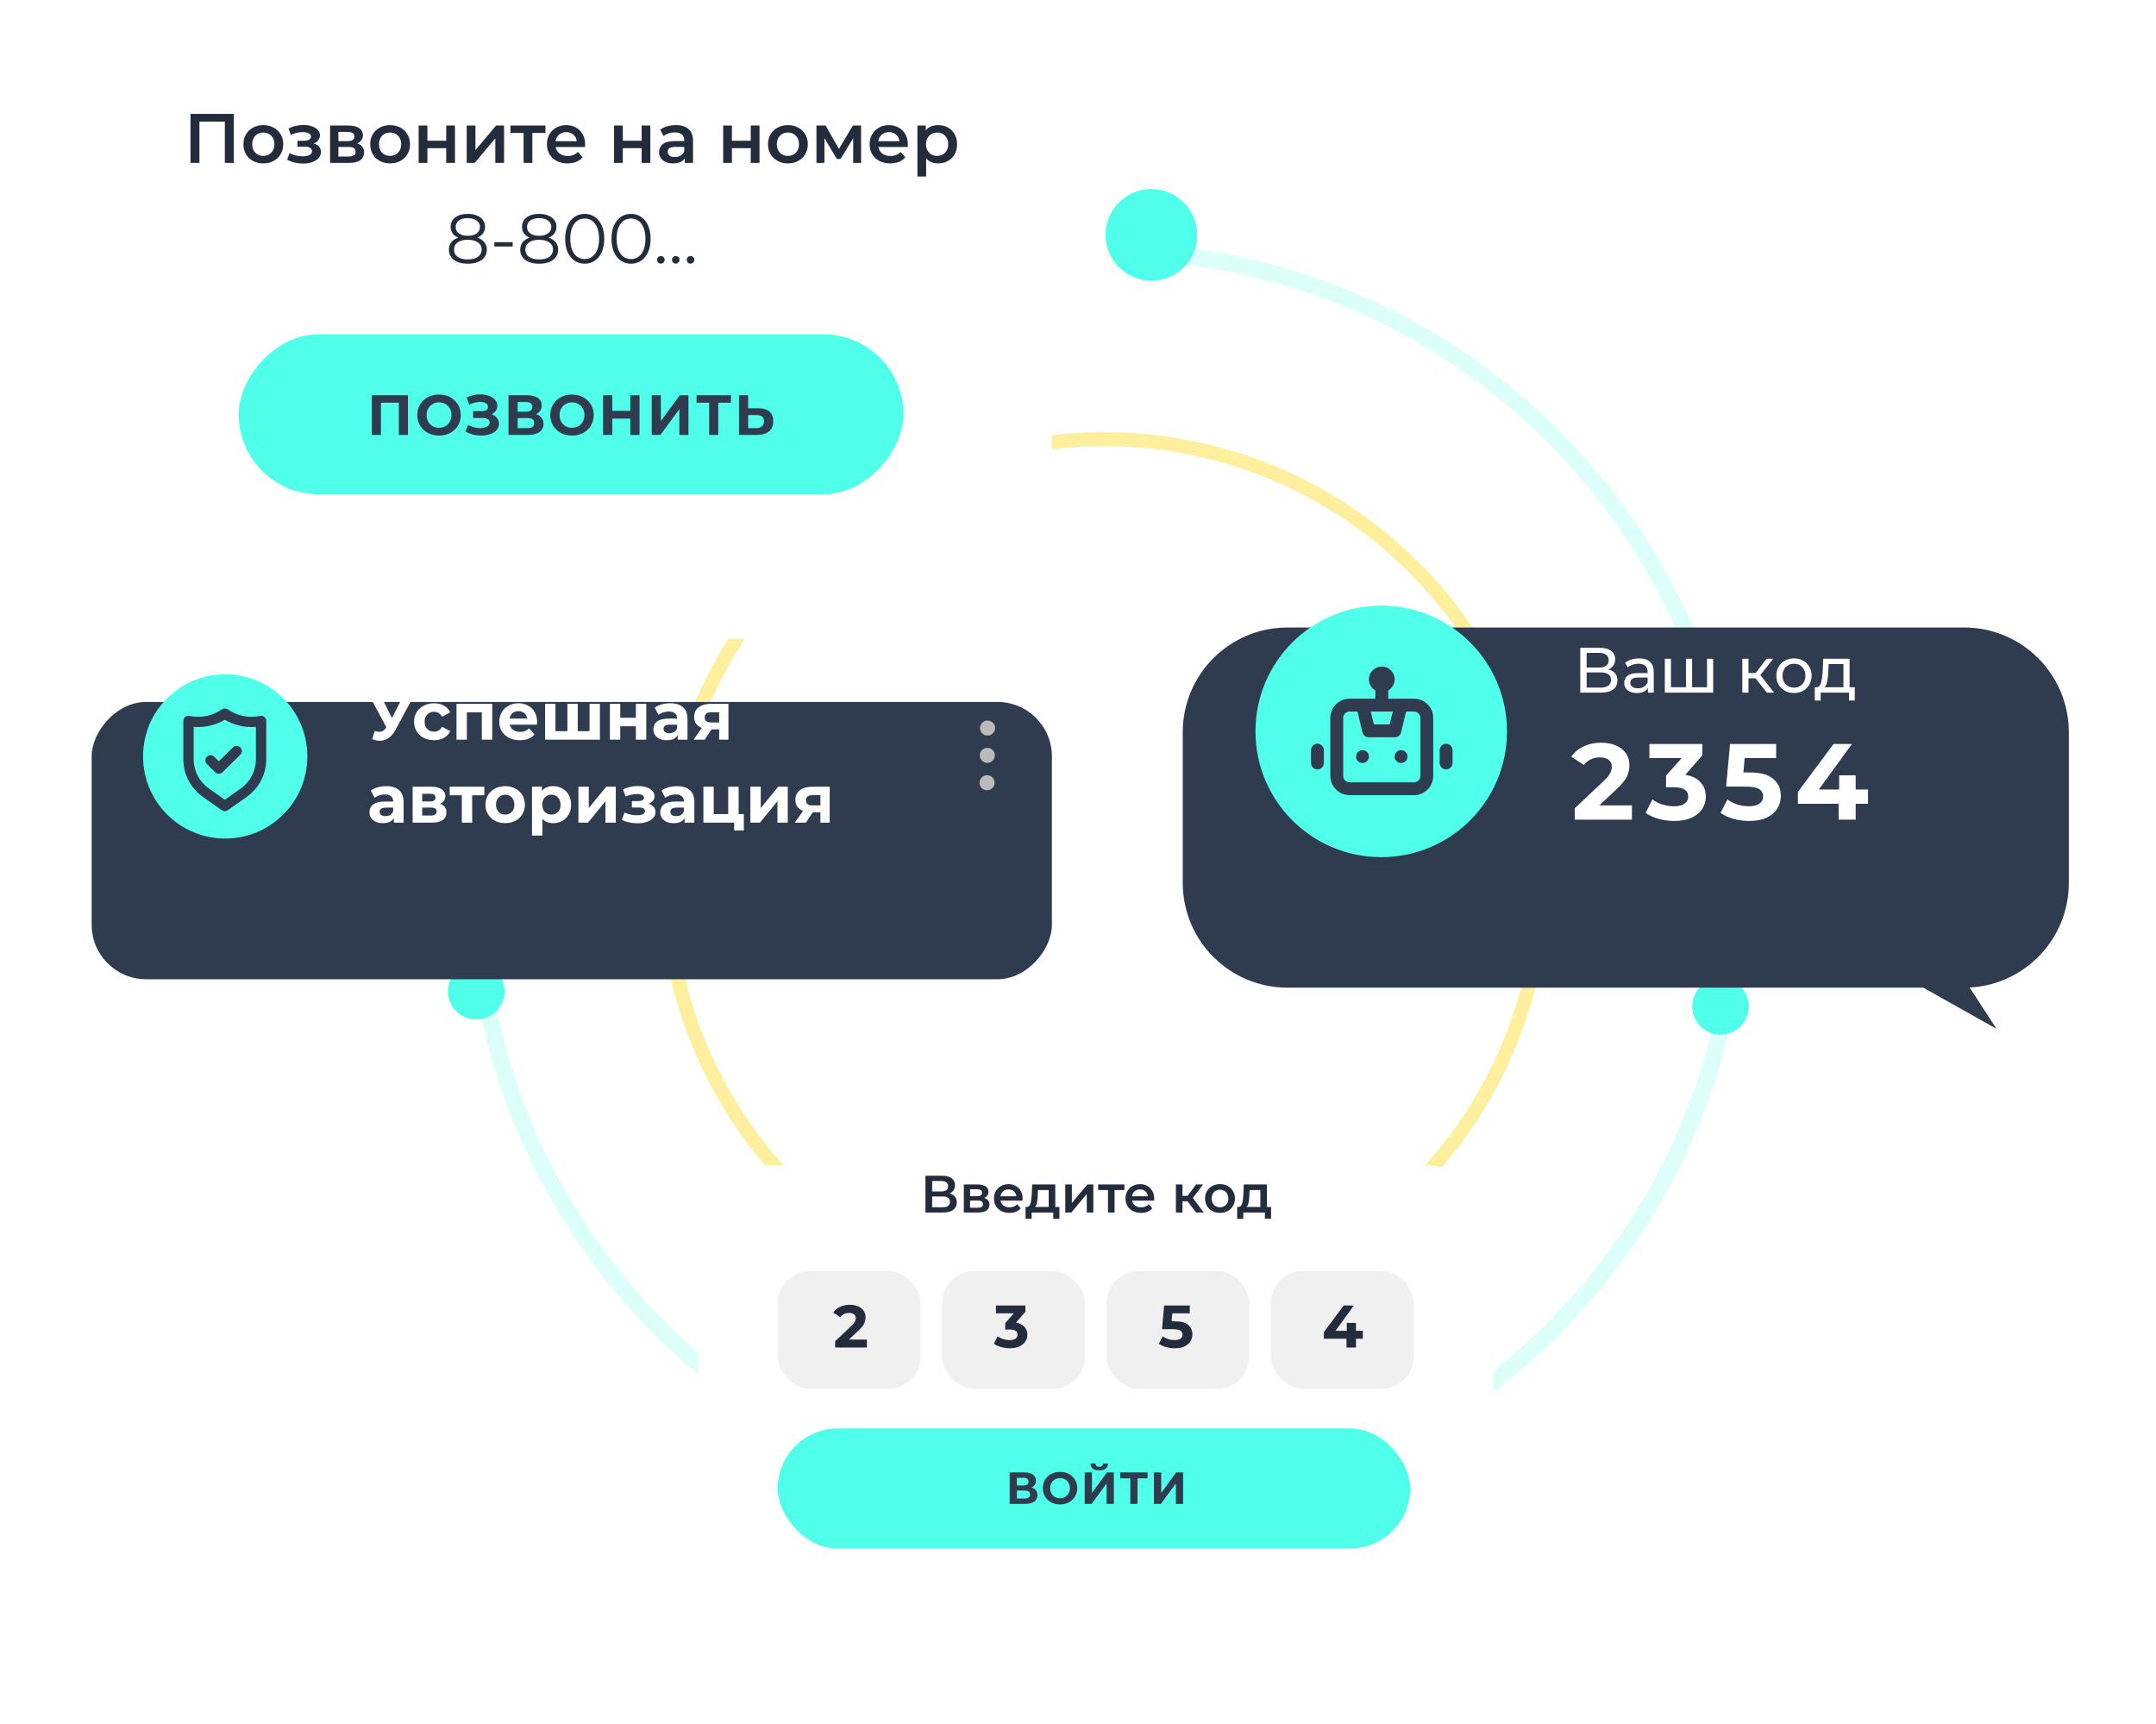 <svg width="494" height="395" viewBox="0 0 494 395" fill="none" xmlns="http://www.w3.org/2000/svg">
<circle opacity="0.7" cx="102" cy="102" r="100.392" transform="matrix(-1 0 0 1 355.004 99)" stroke="#FEE875" stroke-width="3.217"/>
<ellipse cx="6.443" cy="6.443" rx="6.443" ry="6.443" transform="matrix(-1 -8.74228e-08 -8.74228e-08 1 400.66 224.14)" fill="#50FFEA"/>
<ellipse cx="6.443" cy="6.443" rx="6.443" ry="6.443" transform="matrix(-1 -8.74228e-08 -8.74228e-08 1 400.66 224.14)" fill="#50FFEA"/>
<ellipse cx="10.47" cy="10.47" rx="10.47" ry="10.47" transform="matrix(-0.707 0.707 0.707 0.707 263.812 39)" fill="#50FFEA"/>
<ellipse cx="10.47" cy="10.47" rx="10.47" ry="10.47" transform="matrix(-0.707 0.707 0.707 0.707 263.812 39)" fill="#50FFEA"/>
<ellipse cx="6.443" cy="6.443" rx="6.443" ry="6.443" transform="matrix(-0.707 0.707 0.707 0.707 109.117 218)" fill="#50FFEA"/>
<ellipse cx="6.443" cy="6.443" rx="6.443" ry="6.443" transform="matrix(-0.707 0.707 0.707 0.707 109.117 218)" fill="#50FFEA"/>
<path opacity="0.2" fill-rule="evenodd" clip-rule="evenodd" d="M112.253 222.163L108.477 222.905C118.539 294.034 179.669 348.743 253.576 348.743C334.514 348.743 400.127 283.13 400.127 202.192C400.127 124.204 339.21 60.444 262.363 55.899L260.954 59.67C336.341 63.51 396.285 125.85 396.285 202.192C396.285 281.008 332.392 344.901 253.576 344.901C181.537 344.901 121.966 291.525 112.253 222.163Z" fill="#50FFEA"/>
<g filter="url(#filter0_d_4647_6752)">
<rect width="220.02" height="63.535" rx="12.483" transform="matrix(-1 0 0 1 241.02 141.535)" fill="#2F3B4E"/>
</g>
<circle cx="1.726" cy="1.726" r="1.726" transform="matrix(-0.009 1 1 0.009 224.566 165.067)" fill="#BABABA"/>
<circle cx="1.726" cy="1.726" r="1.726" transform="matrix(-0.009 1 1 0.009 224.512 171.332)" fill="#BABABA"/>
<circle cx="1.726" cy="1.726" r="1.726" transform="matrix(-0.009 1 1 0.009 224.449 177.601)" fill="#BABABA"/>
<path d="M95.165 158.771L90.607 167.245C90.169 168.061 89.639 168.678 89.017 169.096C88.405 169.514 87.737 169.723 87.013 169.723C86.452 169.723 85.871 169.6 85.269 169.356L85.866 167.474C86.294 167.607 86.651 167.673 86.936 167.673C87.242 167.673 87.518 167.602 87.762 167.459C88.007 167.306 88.231 167.072 88.435 166.755L88.527 166.633L84.306 158.771H86.952L89.797 164.522L92.734 158.771H95.165ZM99.463 169.6C98.586 169.6 97.795 169.422 97.092 169.065C96.398 168.698 95.853 168.193 95.455 167.551C95.068 166.908 94.874 166.179 94.874 165.364C94.874 164.548 95.068 163.819 95.455 163.176C95.853 162.534 96.398 162.034 97.092 161.677C97.795 161.31 98.586 161.127 99.463 161.127C100.329 161.127 101.084 161.31 101.726 161.677C102.379 162.034 102.853 162.549 103.149 163.222L101.298 164.216C100.87 163.462 100.253 163.084 99.447 163.084C98.825 163.084 98.31 163.288 97.903 163.696C97.495 164.104 97.291 164.66 97.291 165.364C97.291 166.067 97.495 166.623 97.903 167.031C98.31 167.439 98.825 167.643 99.447 167.643C100.263 167.643 100.88 167.265 101.298 166.511L103.149 167.52C102.853 168.173 102.379 168.683 101.726 169.05C101.084 169.417 100.329 169.6 99.463 169.6ZM112.782 161.249V169.478H110.396V163.207H106.97V169.478H104.599V161.249H112.782ZM123.069 165.394C123.069 165.425 123.054 165.639 123.023 166.037H116.798C116.91 166.546 117.175 166.949 117.593 167.245C118.012 167.541 118.532 167.688 119.154 167.688C119.582 167.688 119.959 167.627 120.285 167.505C120.622 167.372 120.933 167.168 121.219 166.893L122.488 168.27C121.713 169.157 120.581 169.6 119.092 169.6C118.165 169.6 117.344 169.422 116.63 169.065C115.916 168.698 115.365 168.193 114.978 167.551C114.59 166.908 114.397 166.179 114.397 165.364C114.397 164.558 114.585 163.834 114.963 163.192C115.35 162.539 115.875 162.034 116.538 161.677C117.211 161.31 117.961 161.127 118.787 161.127C119.592 161.127 120.321 161.3 120.974 161.647C121.626 161.993 122.136 162.493 122.503 163.146C122.881 163.788 123.069 164.538 123.069 165.394ZM118.802 162.932C118.261 162.932 117.808 163.084 117.441 163.39C117.073 163.696 116.849 164.114 116.768 164.645H120.821C120.739 164.125 120.515 163.712 120.148 163.406C119.781 163.09 119.332 162.932 118.802 162.932ZM137.456 161.249V169.478H124.898V161.249H127.269V167.52H130.007V161.249H132.378V167.52H135.085V161.249H137.456ZM139.746 161.249H142.116V164.461H145.696V161.249H148.082V169.478H145.696V166.404H142.116V169.478H139.746V161.249ZM153.563 161.127C154.837 161.127 155.816 161.433 156.499 162.044C157.183 162.646 157.524 163.559 157.524 164.782V169.478H155.291V168.453C154.842 169.218 154.006 169.6 152.783 169.6C152.15 169.6 151.6 169.493 151.131 169.279C150.672 169.065 150.32 168.769 150.075 168.392C149.831 168.015 149.708 167.586 149.708 167.107C149.708 166.342 149.994 165.741 150.565 165.302C151.146 164.864 152.038 164.645 153.241 164.645H155.138C155.138 164.125 154.98 163.727 154.664 163.452C154.348 163.166 153.874 163.023 153.241 163.023C152.803 163.023 152.37 163.095 151.941 163.237C151.523 163.37 151.166 163.554 150.871 163.788L150.014 162.121C150.463 161.805 150.998 161.56 151.62 161.387C152.252 161.213 152.9 161.127 153.563 161.127ZM153.379 167.994C153.787 167.994 154.149 167.903 154.465 167.719C154.781 167.525 155.006 167.245 155.138 166.878V166.037H153.502C152.523 166.037 152.033 166.358 152.033 167C152.033 167.306 152.15 167.551 152.385 167.734C152.63 167.908 152.961 167.994 153.379 167.994ZM166.908 161.249V169.478H164.782V167.123H163.023L161.463 169.478H158.924L160.805 166.786C160.234 166.562 159.796 166.24 159.49 165.822C159.194 165.394 159.046 164.879 159.046 164.278C159.046 163.309 159.393 162.564 160.086 162.044C160.79 161.514 161.754 161.249 162.977 161.249H166.908ZM163.023 163.192C162.513 163.192 162.126 163.283 161.861 163.467C161.606 163.65 161.478 163.946 161.478 164.354C161.478 164.762 161.601 165.063 161.845 165.256C162.1 165.44 162.483 165.532 162.993 165.532H164.782V163.192H163.023ZM88.512 180.127C89.787 180.127 90.765 180.433 91.449 181.044C92.132 181.646 92.473 182.559 92.473 183.782V188.478H90.24V187.453C89.792 188.218 88.956 188.6 87.732 188.6C87.1 188.6 86.549 188.493 86.08 188.279C85.621 188.065 85.269 187.769 85.025 187.392C84.78 187.015 84.657 186.586 84.657 186.107C84.657 185.342 84.943 184.741 85.514 184.302C86.095 183.864 86.987 183.645 88.191 183.645H90.087C90.087 183.125 89.929 182.727 89.613 182.452C89.297 182.166 88.823 182.023 88.191 182.023C87.752 182.023 87.319 182.095 86.891 182.237C86.472 182.37 86.116 182.554 85.82 182.788L84.963 181.121C85.412 180.805 85.947 180.56 86.569 180.387C87.202 180.213 87.849 180.127 88.512 180.127ZM88.328 186.994C88.736 186.994 89.098 186.903 89.414 186.719C89.73 186.525 89.955 186.245 90.087 185.878V185.037H88.451C87.472 185.037 86.982 185.358 86.982 186C86.982 186.306 87.1 186.551 87.334 186.734C87.579 186.908 87.91 186.994 88.328 186.994ZM100.833 184.18C101.801 184.506 102.286 185.159 102.286 186.138C102.286 186.882 102.005 187.458 101.445 187.866C100.884 188.274 100.048 188.478 98.936 188.478H94.546V180.249H98.752C99.782 180.249 100.588 180.438 101.169 180.815C101.75 181.182 102.041 181.702 102.041 182.375C102.041 182.783 101.934 183.145 101.72 183.461C101.516 183.767 101.22 184.007 100.833 184.18ZM96.734 183.629H98.538C99.374 183.629 99.793 183.334 99.793 182.742C99.793 182.161 99.374 181.87 98.538 181.87H96.734V183.629ZM98.737 186.857C99.614 186.857 100.053 186.556 100.053 185.954C100.053 185.638 99.951 185.409 99.747 185.266C99.543 185.113 99.222 185.037 98.783 185.037H96.734V186.857H98.737ZM110.975 182.207H108.191V188.478H105.82V182.207H103.036V180.249H110.975V182.207ZM115.758 188.6C114.891 188.6 114.111 188.422 113.417 188.065C112.734 187.698 112.199 187.193 111.811 186.551C111.424 185.908 111.23 185.179 111.23 184.364C111.23 183.548 111.424 182.819 111.811 182.176C112.199 181.534 112.734 181.034 113.417 180.677C114.111 180.31 114.891 180.127 115.758 180.127C116.624 180.127 117.399 180.31 118.082 180.677C118.766 181.034 119.301 181.534 119.688 182.176C120.076 182.819 120.27 183.548 120.27 184.364C120.27 185.179 120.076 185.908 119.688 186.551C119.301 187.193 118.766 187.698 118.082 188.065C117.399 188.422 116.624 188.6 115.758 188.6ZM115.758 186.643C116.369 186.643 116.869 186.439 117.256 186.031C117.654 185.613 117.853 185.057 117.853 184.364C117.853 183.67 117.654 183.119 117.256 182.712C116.869 182.294 116.369 182.084 115.758 182.084C115.146 182.084 114.641 182.294 114.243 182.712C113.846 183.119 113.647 183.67 113.647 184.364C113.647 185.057 113.846 185.613 114.243 186.031C114.641 186.439 115.146 186.643 115.758 186.643ZM126.76 180.127C127.524 180.127 128.218 180.305 128.84 180.662C129.472 181.009 129.967 181.503 130.323 182.146C130.68 182.778 130.859 183.517 130.859 184.364C130.859 185.21 130.68 185.954 130.323 186.597C129.967 187.229 129.472 187.723 128.84 188.08C128.218 188.427 127.524 188.6 126.76 188.6C125.709 188.6 124.883 188.269 124.282 187.606V191.445H121.896V180.249H124.175V181.197C124.766 180.484 125.628 180.127 126.76 180.127ZM126.347 186.643C126.958 186.643 127.458 186.439 127.846 186.031C128.243 185.613 128.442 185.057 128.442 184.364C128.442 183.67 128.243 183.119 127.846 182.712C127.458 182.294 126.958 182.084 126.347 182.084C125.735 182.084 125.23 182.294 124.832 182.712C124.445 183.119 124.251 183.67 124.251 184.364C124.251 185.057 124.445 185.613 124.832 186.031C125.23 186.439 125.735 186.643 126.347 186.643ZM132.531 180.249H134.902V185.144L138.909 180.249H141.097V188.478H138.726V183.583L134.734 188.478H132.531V180.249ZM148.654 184.195C149.143 184.348 149.521 184.583 149.786 184.899C150.061 185.215 150.199 185.592 150.199 186.031C150.199 186.551 150.02 187.01 149.663 187.407C149.306 187.795 148.817 188.096 148.195 188.31C147.573 188.524 146.869 188.631 146.084 188.631C145.442 188.631 144.81 188.565 144.187 188.432C143.565 188.3 142.989 188.101 142.459 187.836L143.102 186.168C143.968 186.586 144.927 186.796 145.977 186.796C146.538 186.796 146.976 186.714 147.292 186.551C147.619 186.377 147.782 186.138 147.782 185.832C147.782 185.567 147.67 185.368 147.445 185.235C147.221 185.093 146.895 185.021 146.467 185.021H144.784V183.538H146.252C146.67 183.538 146.992 183.471 147.216 183.339C147.44 183.206 147.553 183.012 147.553 182.758C147.553 182.492 147.41 182.288 147.124 182.146C146.849 182.003 146.451 181.932 145.931 181.932C145.136 181.932 144.269 182.12 143.331 182.497L142.75 180.846C143.892 180.346 145.003 180.096 146.084 180.096C146.829 180.096 147.491 180.188 148.073 180.371C148.664 180.555 149.128 180.825 149.464 181.182C149.801 181.529 149.969 181.937 149.969 182.406C149.969 182.793 149.852 183.145 149.617 183.461C149.383 183.767 149.062 184.012 148.654 184.195ZM155.131 180.127C156.406 180.127 157.385 180.433 158.068 181.044C158.751 181.646 159.093 182.559 159.093 183.782V188.478H156.859V187.453C156.411 188.218 155.575 188.6 154.351 188.6C153.719 188.6 153.168 188.493 152.699 188.279C152.24 188.065 151.888 187.769 151.644 187.392C151.399 187.015 151.277 186.586 151.277 186.107C151.277 185.342 151.562 184.741 152.133 184.302C152.714 183.864 153.607 183.645 154.81 183.645H156.707C156.707 183.125 156.548 182.727 156.232 182.452C155.916 182.166 155.442 182.023 154.81 182.023C154.371 182.023 153.938 182.095 153.51 182.237C153.092 182.37 152.735 182.554 152.439 182.788L151.583 181.121C152.031 180.805 152.567 180.56 153.189 180.387C153.821 180.213 154.468 180.127 155.131 180.127ZM154.948 186.994C155.355 186.994 155.717 186.903 156.034 186.719C156.35 186.525 156.574 186.245 156.707 185.878V185.037H155.07C154.091 185.037 153.602 185.358 153.602 186C153.602 186.306 153.719 186.551 153.953 186.734C154.198 186.908 154.529 186.994 154.948 186.994ZM170.434 186.52V190.283H168.217V188.478H161.165V180.249H163.536V186.52H166.855V180.249H169.241V186.52H170.434ZM171.935 180.249H174.306V185.144L178.313 180.249H180.501V188.478H178.13V183.583L174.138 188.478H171.935V180.249ZM190.105 180.249V188.478H187.979V186.123H186.22L184.66 188.478H182.121L184.003 185.786C183.432 185.562 182.993 185.24 182.687 184.822C182.391 184.394 182.244 183.879 182.244 183.278C182.244 182.309 182.59 181.564 183.284 181.044C183.987 180.514 184.951 180.249 186.175 180.249H190.105ZM186.22 182.192C185.711 182.192 185.323 182.283 185.058 182.467C184.803 182.65 184.676 182.946 184.676 183.354C184.676 183.762 184.798 184.063 185.043 184.256C185.298 184.44 185.68 184.532 186.19 184.532H187.979V182.192H186.22Z" fill="white"/>
<circle cx="18.825" cy="18.825" r="18.825" transform="matrix(-1 0 0 1 70.426 154.478)" fill="#50FFEA"/>
<path d="M60.572 164.267C60.434 164.156 60.272 164.078 60.099 164.037C59.927 163.996 59.747 163.994 59.574 164.031C58.304 164.295 56.994 164.298 55.723 164.041C54.452 163.784 53.248 163.272 52.185 162.537C51.986 162.4 51.749 162.327 51.508 162.327C51.266 162.327 51.029 162.4 50.83 162.537C49.767 163.272 48.563 163.784 47.292 164.041C46.021 164.298 44.711 164.295 43.441 164.031C43.268 163.994 43.088 163.996 42.915 164.037C42.743 164.078 42.581 164.156 42.444 164.267C42.306 164.378 42.195 164.518 42.118 164.676C42.042 164.835 42.003 165.009 42.004 165.185V173.953C42.003 175.641 42.409 177.304 43.188 178.805C43.967 180.306 45.096 181.6 46.483 182.581L50.819 185.641C51.02 185.783 51.261 185.859 51.508 185.859C51.755 185.859 51.995 185.783 52.197 185.641L56.532 182.581C57.919 181.6 59.048 180.306 59.827 178.805C60.606 177.304 61.012 175.641 61.011 173.953V165.185C61.012 165.009 60.972 164.835 60.896 164.676C60.82 164.518 60.709 164.378 60.572 164.267ZM58.635 173.953C58.636 175.266 58.321 176.559 57.715 177.726C57.11 178.893 56.232 179.9 55.154 180.662L51.508 183.24L47.861 180.662C46.783 179.9 45.905 178.893 45.3 177.726C44.694 176.559 44.379 175.266 44.38 173.953V166.538C46.87 166.75 49.364 166.177 51.508 164.902C53.651 166.177 56.145 166.75 58.635 166.538V173.953ZM53.337 171.258L50.141 174.436L49.084 173.377C48.86 173.155 48.557 173.031 48.241 173.031C47.924 173.031 47.621 173.155 47.397 173.377C47.173 173.598 47.048 173.899 47.048 174.212C47.048 174.526 47.173 174.826 47.397 175.048L49.298 176.931C49.408 177.042 49.54 177.129 49.684 177.189C49.829 177.249 49.984 177.279 50.141 177.279C50.298 177.279 50.453 177.249 50.598 177.189C50.743 177.129 50.874 177.042 50.985 176.931L55.071 172.918C55.295 172.696 55.421 172.396 55.421 172.082C55.421 171.769 55.295 171.468 55.071 171.246C54.848 171.025 54.544 170.9 54.228 170.9C53.911 170.9 53.608 171.025 53.384 171.246L53.337 171.258Z" fill="#2F3B4E"/>
<g filter="url(#filter1_d_4647_6752)">
<path fill-rule="evenodd" clip-rule="evenodd" d="M450.036 125C463.284 125 474.023 135.74 474.023 148.988V183.531C474.023 196.354 463.962 206.827 451.302 207.486L457.461 216.96L440.675 207.518H294.99C281.742 207.518 271.002 196.779 271.002 183.531V148.988C271.002 135.74 281.742 125 294.99 125H450.036Z" fill="#2F3B4E"/>
</g>
<path d="M373.917 184.532V187.801H360.817V185.201L367.503 178.886C368.213 178.209 368.692 177.632 368.939 177.153C369.187 176.658 369.311 176.171 369.311 175.692C369.311 174.998 369.071 174.47 368.593 174.107C368.13 173.727 367.445 173.537 366.537 173.537C365.778 173.537 365.093 173.686 364.482 173.983C363.871 174.264 363.359 174.693 362.947 175.271L360.025 173.389C360.702 172.382 361.634 171.598 362.823 171.036C364.012 170.459 365.373 170.17 366.909 170.17C368.196 170.17 369.319 170.384 370.276 170.814C371.25 171.226 372.002 171.821 372.53 172.597C373.075 173.356 373.347 174.256 373.347 175.296C373.347 176.237 373.149 177.12 372.753 177.945C372.357 178.771 371.589 179.712 370.45 180.768L366.463 184.532H373.917ZM386.145 177.524C387.664 177.772 388.828 178.341 389.637 179.233C390.446 180.108 390.85 181.197 390.85 182.502C390.85 183.509 390.586 184.441 390.058 185.3C389.53 186.142 388.721 186.819 387.631 187.33C386.558 187.842 385.238 188.098 383.669 188.098C382.448 188.098 381.242 187.941 380.054 187.627C378.882 187.297 377.883 186.835 377.058 186.241L378.618 183.17C379.278 183.665 380.037 184.053 380.896 184.334C381.771 184.598 382.662 184.73 383.57 184.73C384.577 184.73 385.37 184.54 385.947 184.161C386.525 183.764 386.814 183.211 386.814 182.502C386.814 181.082 385.733 180.372 383.57 180.372H381.738V177.722L385.304 173.686H377.924V170.467H390.058V173.067L386.145 177.524ZM400.88 176.98C403.323 176.98 405.123 177.467 406.278 178.441C407.45 179.415 408.036 180.719 408.036 182.353C408.036 183.41 407.772 184.375 407.244 185.25C406.716 186.109 405.907 186.802 404.817 187.33C403.744 187.842 402.415 188.098 400.83 188.098C399.609 188.098 398.404 187.941 397.215 187.627C396.043 187.297 395.044 186.835 394.219 186.241L395.804 183.17C396.464 183.665 397.223 184.053 398.082 184.334C398.94 184.598 399.823 184.73 400.731 184.73C401.738 184.73 402.531 184.532 403.109 184.136C403.686 183.74 403.975 183.187 403.975 182.477C403.975 181.734 403.67 181.173 403.059 180.793C402.465 180.413 401.425 180.223 399.939 180.223H395.507L396.398 170.467H406.972V173.686H399.741L399.469 176.98H400.88ZM428.013 184.161H425.19V187.801H421.278V184.161H411.942V181.462L420.114 170.467H424.323L416.746 180.892H421.401V177.648H425.19V180.892H428.013V184.161Z" fill="white"/>
<path d="M368.484 153.373C369.179 153.539 369.703 153.838 370.055 154.268C370.417 154.689 370.598 155.232 370.598 155.897C370.598 156.787 370.27 157.477 369.615 157.966C368.969 158.456 368.025 158.7 366.782 158.7H362.086V148.427H366.503C367.628 148.427 368.504 148.657 369.13 149.117C369.766 149.567 370.084 150.218 370.084 151.069C370.084 151.627 369.942 152.101 369.659 152.492C369.385 152.884 368.993 153.177 368.484 153.373ZM363.539 152.947H366.401C367.115 152.947 367.658 152.806 368.03 152.522C368.411 152.238 368.602 151.822 368.602 151.274C368.602 150.727 368.411 150.311 368.03 150.027C367.648 149.733 367.105 149.587 366.401 149.587H363.539V152.947ZM366.753 157.541C368.328 157.541 369.116 156.954 369.116 155.78C369.116 155.193 368.915 154.762 368.514 154.488C368.123 154.205 367.535 154.063 366.753 154.063H363.539V157.541H366.753ZM375.588 150.849C376.665 150.849 377.486 151.113 378.054 151.641C378.631 152.17 378.92 152.957 378.92 154.004V158.7H377.584V157.673C377.35 158.035 377.012 158.314 376.572 158.509C376.141 158.695 375.628 158.788 375.031 158.788C374.16 158.788 373.461 158.578 372.932 158.157C372.414 157.737 372.154 157.184 372.154 156.499C372.154 155.814 372.404 155.266 372.903 154.855C373.402 154.435 374.194 154.224 375.28 154.224H377.511V153.945C377.511 153.339 377.335 152.874 376.983 152.551C376.63 152.228 376.112 152.067 375.427 152.067C374.967 152.067 374.517 152.145 374.077 152.302C373.637 152.448 373.265 152.649 372.962 152.903L372.375 151.847C372.776 151.524 373.255 151.279 373.813 151.113C374.37 150.937 374.962 150.849 375.588 150.849ZM375.266 157.702C375.804 157.702 376.268 157.585 376.66 157.35C377.051 157.105 377.335 156.763 377.511 156.323V155.237H375.339C374.145 155.237 373.549 155.638 373.549 156.44C373.549 156.832 373.7 157.14 374.004 157.365C374.307 157.59 374.727 157.702 375.266 157.702ZM392.537 150.922V158.7H381.457V150.922H382.866V157.467H386.3V150.922H387.708V157.467H391.128V150.922H392.537ZM402.237 155.413H400.622V158.7H399.213V150.922H400.622V154.209H402.266L404.79 150.922H406.302L403.352 154.664L406.507 158.7H404.849L402.237 155.413ZM411.058 158.788C410.285 158.788 409.59 158.617 408.974 158.275C408.357 157.932 407.873 157.463 407.521 156.866C407.178 156.259 407.007 155.574 407.007 154.811C407.007 154.048 407.178 153.368 407.521 152.771C407.873 152.165 408.357 151.695 408.974 151.362C409.59 151.02 410.285 150.849 411.058 150.849C411.831 150.849 412.52 151.02 413.127 151.362C413.743 151.695 414.223 152.165 414.565 152.771C414.917 153.368 415.093 154.048 415.093 154.811C415.093 155.574 414.917 156.259 414.565 156.866C414.223 157.463 413.743 157.932 413.127 158.275C412.52 158.617 411.831 158.788 411.058 158.788ZM411.058 157.556C411.557 157.556 412.002 157.443 412.393 157.218C412.794 156.983 413.107 156.66 413.332 156.249C413.557 155.829 413.67 155.349 413.67 154.811C413.67 154.273 413.557 153.799 413.332 153.388C413.107 152.967 412.794 152.644 412.393 152.419C412.002 152.194 411.557 152.082 411.058 152.082C410.559 152.082 410.109 152.194 409.708 152.419C409.316 152.644 409.003 152.967 408.768 153.388C408.543 153.799 408.431 154.273 408.431 154.811C408.431 155.349 408.543 155.829 408.768 156.249C409.003 156.66 409.316 156.983 409.708 157.218C410.109 157.443 410.559 157.556 411.058 157.556ZM424.981 157.467V160.505H423.66V158.7H417.159V160.505H415.823V157.467H416.234C416.733 157.438 417.075 157.086 417.261 156.411C417.447 155.736 417.574 154.782 417.643 153.549L417.76 150.922H423.792V157.467H424.981ZM418.934 153.652C418.895 154.63 418.812 155.442 418.685 156.088C418.567 156.724 418.347 157.184 418.024 157.467H422.383V152.155H419.008L418.934 153.652Z" fill="white"/>
<ellipse cx="28.816" cy="28.816" rx="28.816" ry="28.816" transform="matrix(-1 0 0 1 345.297 138.758)" fill="#50FFEA"/>
<path d="M321.025 171.872C321.317 171.872 321.602 171.959 321.844 172.121C322.087 172.283 322.276 172.513 322.387 172.782C322.499 173.051 322.528 173.348 322.471 173.634C322.414 173.92 322.274 174.182 322.068 174.388C321.861 174.595 321.599 174.735 321.313 174.792C321.027 174.849 320.731 174.819 320.461 174.708C320.192 174.596 319.962 174.407 319.8 174.165C319.638 173.923 319.552 173.638 319.552 173.346C319.552 172.955 319.707 172.58 319.983 172.304C320.26 172.028 320.634 171.872 321.025 171.872ZM331.343 170.398C331.733 170.398 332.108 170.554 332.385 170.83C332.661 171.107 332.816 171.481 332.816 171.872V174.82C332.816 175.211 332.661 175.586 332.385 175.862C332.108 176.139 331.733 176.294 331.343 176.294C330.952 176.294 330.577 176.139 330.3 175.862C330.024 175.586 329.869 175.211 329.869 174.82V171.872C329.869 171.481 330.024 171.107 330.3 170.83C330.577 170.554 330.952 170.398 331.343 170.398ZM301.865 170.398C302.256 170.398 302.631 170.554 302.907 170.83C303.184 171.107 303.339 171.481 303.339 171.872V174.82C303.339 175.211 303.184 175.586 302.907 175.862C302.631 176.139 302.256 176.294 301.865 176.294C301.474 176.294 301.099 176.139 300.823 175.862C300.546 175.586 300.391 175.211 300.391 174.82V171.872C300.391 171.481 300.546 171.107 300.823 170.83C301.099 170.554 301.474 170.398 301.865 170.398ZM309.234 160.081H315.13V158.195C314.684 157.938 314.314 157.568 314.055 157.123C313.797 156.679 313.659 156.174 313.656 155.66C313.656 154.878 313.967 154.128 314.519 153.575C315.072 153.022 315.822 152.712 316.604 152.712C317.386 152.712 318.135 153.022 318.688 153.575C319.241 154.128 319.552 154.878 319.552 155.66C319.548 156.174 319.411 156.679 319.152 157.123C318.894 157.568 318.523 157.938 318.078 158.195V160.081H323.973C325.146 160.081 326.27 160.547 327.1 161.376C327.929 162.206 328.395 163.33 328.395 164.503V177.768C328.395 178.941 327.929 180.065 327.1 180.894C326.27 181.724 325.146 182.189 323.973 182.189H309.234C308.062 182.189 306.937 181.724 306.108 180.894C305.279 180.065 304.813 178.941 304.813 177.768V164.503C304.813 163.33 305.279 162.206 306.108 161.376C306.937 160.547 308.062 160.081 309.234 160.081ZM314.069 163.029L314.806 165.977H318.402L319.139 163.029H314.069ZM307.76 177.768C307.76 178.159 307.916 178.534 308.192 178.81C308.469 179.086 308.843 179.242 309.234 179.242H323.973C324.364 179.242 324.739 179.086 325.015 178.81C325.292 178.534 325.447 178.159 325.447 177.768V164.503C325.447 164.112 325.292 163.737 325.015 163.461C324.739 163.184 324.364 163.029 323.973 163.029H322.175L321.025 167.804C320.945 168.131 320.754 168.421 320.486 168.625C320.218 168.829 319.888 168.934 319.552 168.925H313.656C313.319 168.934 312.989 168.829 312.721 168.625C312.453 168.421 312.263 168.131 312.182 167.804L311.033 163.029H309.234C308.843 163.029 308.469 163.184 308.192 163.461C307.916 163.737 307.76 164.112 307.76 164.503V177.768ZM312.182 171.872C312.474 171.872 312.759 171.959 313.001 172.121C313.243 172.283 313.432 172.513 313.544 172.782C313.655 173.051 313.685 173.348 313.628 173.634C313.571 173.92 313.43 174.182 313.224 174.388C313.018 174.595 312.756 174.735 312.47 174.792C312.184 174.849 311.887 174.819 311.618 174.708C311.349 174.596 311.119 174.407 310.957 174.165C310.795 173.923 310.708 173.638 310.708 173.346C310.708 172.955 310.864 172.58 311.14 172.304C311.416 172.028 311.791 171.872 312.182 171.872Z" fill="#2F3B4E"/>
<g filter="url(#filter2_d_4647_6752)">
<rect x="160" y="254" width="182.087" height="113.711" rx="14.864" fill="white"/>
</g>
<rect x="178.191" y="327.279" width="144.926" height="27.517" rx="13.758" fill="#50FFEA"/>
<path d="M236.34 340.813C236.781 340.943 237.118 341.157 237.352 341.452C237.586 341.748 237.702 342.113 237.702 342.546C237.702 343.186 237.458 343.685 236.97 344.043C236.488 344.4 235.797 344.579 234.896 344.579H231.336V337.356H234.7C235.539 337.356 236.192 337.518 236.66 337.841C237.128 338.164 237.362 338.625 237.362 339.224C237.362 339.581 237.273 339.898 237.094 340.173C236.915 340.441 236.664 340.654 236.34 340.813ZM232.997 340.348H234.555C234.92 340.348 235.195 340.276 235.381 340.132C235.566 339.98 235.659 339.76 235.659 339.471C235.659 339.189 235.563 338.973 235.37 338.821C235.185 338.67 234.913 338.594 234.555 338.594H232.997V340.348ZM234.834 343.341C235.618 343.341 236.01 343.031 236.01 342.412C236.01 341.814 235.618 341.514 234.834 341.514H232.997V343.341H234.834ZM242.884 344.703C242.134 344.703 241.456 344.541 240.851 344.218C240.252 343.895 239.781 343.451 239.437 342.887C239.1 342.316 238.932 341.676 238.932 340.967C238.932 340.259 239.1 339.623 239.437 339.059C239.781 338.488 240.252 338.04 240.851 337.717C241.456 337.394 242.134 337.232 242.884 337.232C243.634 337.232 244.308 337.394 244.906 337.717C245.505 338.04 245.976 338.488 246.32 339.059C246.664 339.623 246.836 340.259 246.836 340.967C246.836 341.676 246.664 342.316 246.32 342.887C245.976 343.451 245.505 343.895 244.906 344.218C244.308 344.541 243.634 344.703 242.884 344.703ZM242.884 343.279C243.31 343.279 243.695 343.183 244.039 342.99C244.383 342.79 244.652 342.515 244.844 342.164C245.044 341.814 245.144 341.415 245.144 340.967C245.144 340.52 245.044 340.121 244.844 339.771C244.652 339.42 244.383 339.148 244.039 338.955C243.695 338.756 243.31 338.656 242.884 338.656C242.457 338.656 242.072 338.756 241.728 338.955C241.384 339.148 241.112 339.42 240.913 339.771C240.72 340.121 240.624 340.52 240.624 340.967C240.624 341.415 240.72 341.814 240.913 342.164C241.112 342.515 241.384 342.79 241.728 342.99C242.072 343.183 242.457 343.279 242.884 343.279ZM248.536 337.356H250.198V342.061L253.644 337.356H255.213V344.579H253.562V339.884L250.115 344.579H248.536V337.356ZM251.869 336.892C250.549 336.892 249.881 336.365 249.868 335.313H251.013C251.027 335.815 251.312 336.066 251.869 336.066C252.145 336.066 252.354 336.004 252.499 335.88C252.643 335.75 252.719 335.56 252.726 335.313H253.871C253.864 335.829 253.696 336.221 253.366 336.489C253.035 336.757 252.537 336.892 251.869 336.892ZM262.944 338.718H260.633V344.579H258.982V338.718H256.681V337.356H262.944V338.718ZM264.407 337.356H266.068V342.061L269.515 337.356H271.083V344.579H269.432V339.884L265.986 344.579H264.407V337.356Z" fill="#2F3B4E"/>
<rect x="178.172" y="291.196" width="32.756" height="27.024" rx="7.432" fill="#F0F0F0"/>
<path d="M198.636 306.929V308.745H191.357V307.3L195.072 303.792C195.466 303.416 195.732 303.095 195.87 302.829C196.008 302.554 196.076 302.283 196.076 302.017C196.076 301.632 195.943 301.338 195.677 301.137C195.421 300.926 195.04 300.82 194.535 300.82C194.114 300.82 193.733 300.903 193.394 301.068C193.054 301.224 192.77 301.462 192.541 301.783L190.917 300.738C191.293 300.178 191.811 299.742 192.472 299.431C193.132 299.11 193.889 298.949 194.742 298.949C195.457 298.949 196.081 299.068 196.613 299.307C197.154 299.536 197.572 299.866 197.865 300.297C198.168 300.719 198.319 301.219 198.319 301.797C198.319 302.32 198.209 302.811 197.989 303.269C197.769 303.728 197.342 304.251 196.709 304.838L194.494 306.929H198.636Z" fill="#222C3D"/>
<rect x="215.844" y="291.197" width="32.756" height="27.024" rx="7.432" fill="#F0F0F0"/>
<path d="M232.773 303.036C233.617 303.174 234.264 303.49 234.713 303.986C235.162 304.472 235.387 305.077 235.387 305.802C235.387 306.361 235.24 306.88 234.947 307.356C234.653 307.824 234.204 308.2 233.599 308.485C233.002 308.769 232.269 308.911 231.397 308.911C230.718 308.911 230.049 308.824 229.388 308.65C228.737 308.466 228.182 308.21 227.724 307.879L228.591 306.173C228.957 306.448 229.379 306.664 229.856 306.82C230.342 306.967 230.838 307.04 231.342 307.04C231.902 307.04 232.342 306.935 232.663 306.724C232.984 306.503 233.145 306.196 233.145 305.802C233.145 305.013 232.544 304.619 231.342 304.619H230.324V303.146L232.305 300.904H228.205V299.115H234.947V300.56L232.773 303.036Z" fill="#222C3D"/>
<rect x="291.184" y="291.197" width="32.756" height="27.024" rx="7.432" fill="#F0F0F0"/>
<path d="M312.261 306.724H310.693V308.746H308.519V306.724H303.332V305.224L307.872 299.115H310.211L306.001 304.907H308.588V303.105H310.693V304.907H312.261V306.724Z" fill="#222C3D"/>
<rect x="253.516" y="291.197" width="32.756" height="27.024" rx="7.432" fill="#F0F0F0"/>
<path d="M269.228 302.734C270.585 302.734 271.585 303.004 272.227 303.545C272.878 304.087 273.204 304.811 273.204 305.719C273.204 306.306 273.057 306.843 272.764 307.329C272.47 307.806 272.021 308.191 271.415 308.485C270.819 308.769 270.081 308.911 269.2 308.911C268.522 308.911 267.852 308.824 267.192 308.65C266.54 308.466 265.985 308.21 265.527 307.879L266.407 306.173C266.774 306.448 267.196 306.664 267.673 306.82C268.15 306.967 268.641 307.04 269.145 307.04C269.705 307.04 270.145 306.93 270.466 306.71C270.787 306.49 270.948 306.182 270.948 305.788C270.948 305.375 270.778 305.063 270.439 304.852C270.108 304.641 269.531 304.536 268.705 304.536H266.242L266.738 299.115H272.612V300.904H268.595L268.444 302.734H269.228Z" fill="#222C3D"/>
<path d="M217.58 273.432C218.118 273.577 218.527 273.826 218.808 274.179C219.089 274.524 219.23 274.957 219.23 275.479C219.23 276.217 218.957 276.791 218.411 277.2C217.865 277.61 217.075 277.814 216.039 277.814H212.043V269.387H215.811C216.758 269.387 217.496 269.576 218.026 269.953C218.556 270.33 218.82 270.864 218.82 271.554C218.82 271.996 218.712 272.377 218.495 272.698C218.287 273.019 217.982 273.264 217.58 273.432ZM213.584 272.987H215.678C216.184 272.987 216.569 272.887 216.834 272.686C217.099 272.485 217.231 272.188 217.231 271.795C217.231 271.402 217.099 271.105 216.834 270.904C216.569 270.696 216.184 270.591 215.678 270.591H213.584V272.987ZM215.991 276.611C217.099 276.611 217.653 276.193 217.653 275.359C217.653 274.54 217.099 274.131 215.991 274.131H213.584V276.611H215.991ZM225.503 274.468C226.298 274.708 226.695 275.222 226.695 276.009C226.695 276.587 226.478 277.032 226.045 277.345C225.611 277.658 224.969 277.814 224.119 277.814H220.844V271.386H223.986C224.773 271.386 225.387 271.53 225.828 271.819C226.269 272.108 226.49 272.517 226.49 273.047C226.49 273.376 226.402 273.661 226.225 273.902C226.057 274.143 225.816 274.331 225.503 274.468ZM222.277 274.07H223.854C224.632 274.07 225.021 273.802 225.021 273.264C225.021 272.742 224.632 272.481 223.854 272.481H222.277V274.07ZM223.998 276.719C224.825 276.719 225.238 276.45 225.238 275.912C225.238 275.631 225.142 275.423 224.949 275.286C224.757 275.142 224.456 275.07 224.046 275.07H222.277V276.719H223.998ZM234.317 274.636C234.317 274.741 234.309 274.889 234.293 275.082H229.249C229.337 275.555 229.566 275.932 229.935 276.213C230.312 276.486 230.778 276.623 231.331 276.623C232.038 276.623 232.62 276.39 233.077 275.924L233.884 276.851C233.595 277.196 233.23 277.457 232.788 277.634C232.347 277.81 231.849 277.899 231.295 277.899C230.589 277.899 229.967 277.758 229.429 277.477C228.892 277.196 228.474 276.807 228.177 276.31C227.888 275.804 227.744 275.234 227.744 274.6C227.744 273.974 227.884 273.412 228.165 272.915C228.454 272.409 228.851 272.016 229.357 271.735C229.863 271.454 230.433 271.314 231.067 271.314C231.693 271.314 232.25 271.454 232.74 271.735C233.238 272.008 233.623 272.397 233.896 272.903C234.177 273.4 234.317 273.978 234.317 274.636ZM231.067 272.517C230.585 272.517 230.176 272.662 229.839 272.951C229.51 273.232 229.309 273.609 229.237 274.082H232.884C232.82 273.617 232.624 273.24 232.295 272.951C231.965 272.662 231.556 272.517 231.067 272.517ZM242.743 276.538V279.247H241.334V277.814H236.374V279.247H234.978V276.538H235.279C235.688 276.522 235.965 276.261 236.109 275.756C236.262 275.242 236.362 274.52 236.41 273.589L236.495 271.386H241.792V276.538H242.743ZM237.783 273.697C237.751 274.436 237.69 275.038 237.602 275.503C237.514 275.969 237.353 276.314 237.121 276.538H240.287V272.662H237.819L237.783 273.697ZM244.087 271.386H245.592V275.623L249.143 271.386H250.515V277.814H249.01V273.577L245.471 277.814H244.087V271.386ZM257.632 272.662H255.381V277.814H253.876V272.662H251.613V271.386H257.632V272.662ZM264.461 274.636C264.461 274.741 264.453 274.889 264.437 275.082H259.392C259.481 275.555 259.709 275.932 260.079 276.213C260.456 276.486 260.921 276.623 261.475 276.623C262.181 276.623 262.763 276.39 263.221 275.924L264.027 276.851C263.738 277.196 263.373 277.457 262.932 277.634C262.49 277.81 261.993 277.899 261.439 277.899C260.733 277.899 260.111 277.758 259.573 277.477C259.035 277.196 258.618 276.807 258.321 276.31C258.032 275.804 257.888 275.234 257.888 274.6C257.888 273.974 258.028 273.412 258.309 272.915C258.598 272.409 258.995 272.016 259.501 271.735C260.006 271.454 260.576 271.314 261.21 271.314C261.836 271.314 262.394 271.454 262.884 271.735C263.381 272.008 263.766 272.397 264.039 272.903C264.32 273.4 264.461 273.978 264.461 274.636ZM261.21 272.517C260.729 272.517 260.319 272.662 259.982 272.951C259.653 273.232 259.453 273.609 259.38 274.082H263.028C262.964 273.617 262.767 273.24 262.438 272.951C262.109 272.662 261.7 272.517 261.21 272.517ZM272.106 275.238H270.939V277.814H269.434V271.386H270.939V273.986H272.142L274.045 271.386H275.658L273.322 274.48L275.814 277.814H274.045L272.106 275.238ZM279.529 277.899C278.879 277.899 278.293 277.758 277.772 277.477C277.25 277.196 276.841 276.807 276.544 276.31C276.255 275.804 276.11 275.234 276.11 274.6C276.11 273.966 276.255 273.4 276.544 272.903C276.841 272.405 277.25 272.016 277.772 271.735C278.293 271.454 278.879 271.314 279.529 271.314C280.187 271.314 280.777 271.454 281.299 271.735C281.821 272.016 282.226 272.405 282.515 272.903C282.812 273.4 282.96 273.966 282.96 274.6C282.96 275.234 282.812 275.804 282.515 276.31C282.226 276.807 281.821 277.196 281.299 277.477C280.777 277.758 280.187 277.899 279.529 277.899ZM279.529 276.611C280.083 276.611 280.54 276.426 280.902 276.057C281.263 275.688 281.443 275.202 281.443 274.6C281.443 273.998 281.263 273.513 280.902 273.143C280.54 272.774 280.083 272.59 279.529 272.59C278.975 272.59 278.518 272.774 278.157 273.143C277.804 273.513 277.627 273.998 277.627 274.6C277.627 275.202 277.804 275.688 278.157 276.057C278.518 276.426 278.975 276.611 279.529 276.611ZM291.238 276.538V279.247H289.83V277.814H284.87V279.247H283.473V276.538H283.774C284.184 276.522 284.461 276.261 284.605 275.756C284.757 275.242 284.858 274.52 284.906 273.589L284.99 271.386H290.287V276.538H291.238ZM286.278 273.697C286.246 274.436 286.186 275.038 286.098 275.503C286.01 275.969 285.849 276.314 285.616 276.538H288.782V272.662H286.314L286.278 273.697Z" fill="#222C3D"/>
<g filter="url(#filter3_d_4647_6752)">
<rect width="220" height="128" rx="19.386" transform="matrix(-1 0 0 1 241 1)" fill="white"/>
</g>
<rect width="152.329" height="36.651" rx="18.325" transform="matrix(-1 0 0 1 207 76.592)" fill="#50FFEA"/>
<path d="M93.479 90.55V99.65H91.386V92.266H87.278V99.65H85.185V90.55H93.479ZM100.597 99.806C99.652 99.806 98.798 99.603 98.036 99.195C97.282 98.788 96.688 98.229 96.255 97.518C95.83 96.799 95.618 95.993 95.618 95.1C95.618 94.208 95.83 93.406 96.255 92.695C96.688 91.976 97.282 91.413 98.036 91.005C98.798 90.598 99.652 90.394 100.597 90.394C101.541 90.394 102.391 90.598 103.145 91.005C103.899 91.413 104.492 91.976 104.926 92.695C105.359 93.406 105.576 94.208 105.576 95.1C105.576 95.993 105.359 96.799 104.926 97.518C104.492 98.229 103.899 98.788 103.145 99.195C102.391 99.603 101.541 99.806 100.597 99.806ZM100.597 98.012C101.134 98.012 101.619 97.891 102.053 97.648C102.486 97.397 102.824 97.05 103.067 96.608C103.318 96.166 103.444 95.664 103.444 95.1C103.444 94.537 103.318 94.034 103.067 93.592C102.824 93.15 102.486 92.808 102.053 92.565C101.619 92.314 101.134 92.188 100.597 92.188C100.059 92.188 99.574 92.314 99.141 92.565C98.707 92.808 98.365 93.15 98.114 93.592C97.871 94.034 97.75 94.537 97.75 95.1C97.75 95.664 97.871 96.166 98.114 96.608C98.365 97.05 98.707 97.397 99.141 97.648C99.574 97.891 100.059 98.012 100.597 98.012ZM112.638 94.905C113.167 95.087 113.578 95.373 113.873 95.763C114.176 96.145 114.328 96.591 114.328 97.102C114.328 97.657 114.146 98.138 113.782 98.545C113.418 98.953 112.924 99.265 112.3 99.481C111.685 99.698 111.009 99.806 110.272 99.806C109.648 99.806 109.024 99.728 108.4 99.572C107.785 99.416 107.2 99.178 106.645 98.857L107.295 97.349C107.694 97.592 108.131 97.778 108.608 97.908C109.093 98.03 109.566 98.09 110.025 98.09C110.649 98.09 111.165 97.978 111.572 97.752C111.988 97.527 112.196 97.211 112.196 96.803C112.196 96.465 112.053 96.21 111.767 96.036C111.49 95.863 111.108 95.776 110.623 95.776H108.4V94.19H110.467C110.892 94.19 111.221 94.104 111.455 93.93C111.698 93.757 111.819 93.519 111.819 93.215C111.819 92.86 111.646 92.583 111.299 92.383C110.961 92.184 110.523 92.084 109.986 92.084C109.587 92.084 109.176 92.141 108.751 92.253C108.326 92.357 107.923 92.518 107.542 92.734L106.905 91.096C107.867 90.602 108.907 90.355 110.025 90.355C110.736 90.355 111.39 90.459 111.988 90.667C112.586 90.875 113.063 91.179 113.418 91.577C113.773 91.976 113.951 92.44 113.951 92.968C113.951 93.402 113.834 93.787 113.6 94.125C113.366 94.463 113.045 94.723 112.638 94.905ZM122.82 94.905C123.375 95.07 123.8 95.339 124.094 95.711C124.389 96.084 124.536 96.543 124.536 97.089C124.536 97.895 124.229 98.524 123.613 98.974C123.007 99.425 122.136 99.65 121 99.65H116.515V90.55H120.753C121.811 90.55 122.634 90.754 123.223 91.161C123.813 91.569 124.107 92.149 124.107 92.903C124.107 93.354 123.995 93.753 123.769 94.099C123.544 94.437 123.228 94.706 122.82 94.905ZM118.608 94.32H120.571C121.031 94.32 121.377 94.229 121.611 94.047C121.845 93.857 121.962 93.579 121.962 93.215C121.962 92.86 121.841 92.587 121.598 92.396C121.364 92.206 121.022 92.11 120.571 92.11H118.608V94.32ZM120.922 98.09C121.91 98.09 122.404 97.7 122.404 96.92C122.404 96.166 121.91 95.789 120.922 95.789H118.608V98.09H120.922ZM131.064 99.806C130.119 99.806 129.265 99.603 128.503 99.195C127.749 98.788 127.155 98.229 126.722 97.518C126.297 96.799 126.085 95.993 126.085 95.1C126.085 94.208 126.297 93.406 126.722 92.695C127.155 91.976 127.749 91.413 128.503 91.005C129.265 90.598 130.119 90.394 131.064 90.394C132.008 90.394 132.858 90.598 133.612 91.005C134.366 91.413 134.959 91.976 135.393 92.695C135.826 93.406 136.043 94.208 136.043 95.1C136.043 95.993 135.826 96.799 135.393 97.518C134.959 98.229 134.366 98.788 133.612 99.195C132.858 99.603 132.008 99.806 131.064 99.806ZM131.064 98.012C131.601 98.012 132.086 97.891 132.52 97.648C132.953 97.397 133.291 97.05 133.534 96.608C133.785 96.166 133.911 95.664 133.911 95.1C133.911 94.537 133.785 94.034 133.534 93.592C133.291 93.15 132.953 92.808 132.52 92.565C132.086 92.314 131.601 92.188 131.064 92.188C130.526 92.188 130.041 92.314 129.608 92.565C129.174 92.808 128.832 93.15 128.581 93.592C128.338 94.034 128.217 94.537 128.217 95.1C128.217 95.664 128.338 96.166 128.581 96.608C128.832 97.05 129.174 97.397 129.608 97.648C130.041 97.891 130.526 98.012 131.064 98.012ZM146.531 90.55V99.65H144.425V95.919H140.291V99.65H138.185V90.55H140.291V94.138H144.425V90.55H146.531ZM149.331 90.55H151.424V96.478L155.766 90.55H157.742V99.65H155.662V93.735L151.32 99.65H149.331V90.55ZM167.483 92.266H164.571V99.65H162.491V92.266H159.592V90.55H167.483V92.266ZM173.732 93.54C174.842 93.54 175.691 93.787 176.28 94.281C176.878 94.775 177.177 95.508 177.177 96.478C177.177 97.51 176.848 98.298 176.189 98.844C175.539 99.382 174.621 99.65 173.433 99.65H169.325V90.55H171.418V93.54H173.732ZM173.316 98.09C173.862 98.09 174.287 97.956 174.59 97.687C174.902 97.419 175.058 97.029 175.058 96.517C175.058 95.573 174.478 95.1 173.316 95.1H171.418V98.09H173.316Z" fill="#2F3B4E"/>
<path d="M53.571 26.101V37.325H51.518V27.865H45.697V37.325H43.645V26.101H53.571ZM60.327 37.437C59.461 37.437 58.681 37.25 57.986 36.876C57.291 36.502 56.746 35.984 56.351 35.321C55.966 34.647 55.773 33.888 55.773 33.044C55.773 32.199 55.966 31.446 56.351 30.783C56.746 30.12 57.291 29.602 57.986 29.228C58.681 28.854 59.461 28.666 60.327 28.666C61.204 28.666 61.989 28.854 62.684 29.228C63.379 29.602 63.919 30.12 64.304 30.783C64.699 31.446 64.897 32.199 64.897 33.044C64.897 33.888 64.699 34.647 64.304 35.321C63.919 35.984 63.379 36.502 62.684 36.876C61.989 37.25 61.204 37.437 60.327 37.437ZM60.327 35.722C61.065 35.722 61.674 35.476 62.155 34.984C62.636 34.492 62.877 33.846 62.877 33.044C62.877 32.242 62.636 31.596 62.155 31.104C61.674 30.612 61.065 30.366 60.327 30.366C59.59 30.366 58.98 30.612 58.499 31.104C58.029 31.596 57.794 32.242 57.794 33.044C57.794 33.846 58.029 34.492 58.499 34.984C58.98 35.476 59.59 35.722 60.327 35.722ZM71.867 32.868C72.401 33.017 72.813 33.263 73.102 33.605C73.401 33.937 73.551 34.337 73.551 34.808C73.551 35.331 73.374 35.797 73.022 36.203C72.669 36.598 72.182 36.908 71.562 37.133C70.942 37.357 70.237 37.469 69.446 37.469C68.783 37.469 68.136 37.395 67.505 37.245C66.875 37.085 66.303 36.86 65.79 36.572L66.367 35.08C66.784 35.316 67.254 35.497 67.778 35.626C68.302 35.754 68.826 35.818 69.35 35.818C70.023 35.818 70.547 35.716 70.921 35.513C71.306 35.3 71.498 35.011 71.498 34.647C71.498 34.316 71.349 34.059 71.049 33.878C70.761 33.696 70.349 33.605 69.814 33.605H68.147V32.258H69.654C70.157 32.258 70.547 32.173 70.825 32.002C71.113 31.831 71.258 31.59 71.258 31.28C71.258 30.97 71.087 30.724 70.745 30.543C70.403 30.361 69.932 30.27 69.334 30.27C68.478 30.27 67.575 30.478 66.624 30.895L66.111 29.42C67.233 28.896 68.366 28.634 69.51 28.634C70.237 28.634 70.889 28.736 71.466 28.939C72.043 29.131 72.492 29.409 72.813 29.773C73.144 30.126 73.31 30.532 73.31 30.991C73.31 31.408 73.182 31.782 72.925 32.114C72.669 32.435 72.316 32.686 71.867 32.868ZM81.836 32.868C82.894 33.188 83.423 33.872 83.423 34.92C83.423 35.69 83.135 36.283 82.558 36.7C81.98 37.117 81.125 37.325 79.992 37.325H75.63V28.763H79.816C80.863 28.763 81.681 28.955 82.269 29.34C82.857 29.725 83.151 30.27 83.151 30.976C83.151 31.414 83.033 31.793 82.798 32.114C82.573 32.435 82.253 32.686 81.836 32.868ZM77.539 32.338H79.639C80.676 32.338 81.195 31.98 81.195 31.264C81.195 30.569 80.676 30.222 79.639 30.222H77.539V32.338ZM79.832 35.866C80.933 35.866 81.483 35.508 81.483 34.792C81.483 34.418 81.355 34.14 81.098 33.958C80.842 33.766 80.441 33.669 79.896 33.669H77.539V35.866H79.832ZM89.374 37.437C88.509 37.437 87.728 37.25 87.033 36.876C86.339 36.502 85.793 35.984 85.398 35.321C85.013 34.647 84.821 33.888 84.821 33.044C84.821 32.199 85.013 31.446 85.398 30.783C85.793 30.12 86.339 29.602 87.033 29.228C87.728 28.854 88.509 28.666 89.374 28.666C90.251 28.666 91.037 28.854 91.732 29.228C92.426 29.602 92.966 30.12 93.351 30.783C93.747 31.446 93.944 32.199 93.944 33.044C93.944 33.888 93.747 34.647 93.351 35.321C92.966 35.984 92.426 36.502 91.732 36.876C91.037 37.25 90.251 37.437 89.374 37.437ZM89.374 35.722C90.112 35.722 90.721 35.476 91.202 34.984C91.683 34.492 91.924 33.846 91.924 33.044C91.924 32.242 91.683 31.596 91.202 31.104C90.721 30.612 90.112 30.366 89.374 30.366C88.637 30.366 88.028 30.612 87.546 31.104C87.076 31.596 86.841 32.242 86.841 33.044C86.841 33.846 87.076 34.492 87.546 34.984C88.028 35.476 88.637 35.722 89.374 35.722ZM95.924 28.763H97.929V32.242H102.242V28.763H104.246V37.325H102.242V33.942H97.929V37.325H95.924V28.763ZM106.933 28.763H108.937V34.407L113.667 28.763H115.495V37.325H113.491V31.681L108.777 37.325H106.933V28.763ZM124.974 30.462H121.975V37.325H119.971V30.462H116.957V28.763H124.974V30.462ZM134.069 33.092C134.069 33.231 134.059 33.429 134.037 33.685H127.319C127.436 34.316 127.741 34.818 128.233 35.193C128.735 35.556 129.355 35.738 130.093 35.738C131.033 35.738 131.808 35.428 132.418 34.808L133.492 36.042C133.107 36.502 132.621 36.849 132.033 37.085C131.445 37.32 130.782 37.437 130.045 37.437C129.104 37.437 128.276 37.25 127.559 36.876C126.843 36.502 126.287 35.984 125.892 35.321C125.507 34.647 125.314 33.888 125.314 33.044C125.314 32.21 125.502 31.462 125.876 30.799C126.26 30.126 126.79 29.602 127.463 29.228C128.137 28.854 128.896 28.666 129.74 28.666C130.574 28.666 131.317 28.854 131.969 29.228C132.632 29.591 133.145 30.11 133.508 30.783C133.882 31.446 134.069 32.215 134.069 33.092ZM129.74 30.27C129.099 30.27 128.553 30.462 128.104 30.847C127.666 31.221 127.399 31.724 127.303 32.354H132.161C132.076 31.734 131.814 31.232 131.376 30.847C130.937 30.462 130.392 30.27 129.74 30.27ZM140.693 28.763H142.697V32.242H147.011V28.763H149.015V37.325H147.011V33.942H142.697V37.325H140.693V28.763ZM154.892 28.666C156.154 28.666 157.116 28.971 157.778 29.58C158.452 30.179 158.789 31.088 158.789 32.306V37.325H156.897V36.283C156.651 36.657 156.298 36.946 155.838 37.149C155.389 37.341 154.844 37.437 154.203 37.437C153.561 37.437 153 37.331 152.519 37.117C152.038 36.892 151.664 36.588 151.397 36.203C151.14 35.807 151.012 35.364 151.012 34.872C151.012 34.102 151.295 33.488 151.862 33.028C152.439 32.557 153.342 32.322 154.571 32.322H156.784V32.194C156.784 31.596 156.603 31.136 156.239 30.815C155.886 30.494 155.357 30.334 154.652 30.334C154.171 30.334 153.695 30.409 153.225 30.559C152.765 30.708 152.375 30.917 152.054 31.184L151.268 29.725C151.717 29.383 152.257 29.121 152.888 28.939C153.519 28.757 154.187 28.666 154.892 28.666ZM154.62 35.978C155.122 35.978 155.566 35.866 155.95 35.642C156.346 35.406 156.624 35.075 156.784 34.647V33.653H154.716C153.561 33.653 152.984 34.033 152.984 34.792C152.984 35.155 153.128 35.444 153.417 35.658C153.706 35.871 154.106 35.978 154.62 35.978ZM165.7 28.763H167.705V32.242H172.018V28.763H174.022V37.325H172.018V33.942H167.705V37.325H165.7V28.763ZM180.525 37.437C179.659 37.437 178.879 37.25 178.184 36.876C177.489 36.502 176.944 35.984 176.548 35.321C176.163 34.647 175.971 33.888 175.971 33.044C175.971 32.199 176.163 31.446 176.548 30.783C176.944 30.12 177.489 29.602 178.184 29.228C178.879 28.854 179.659 28.666 180.525 28.666C181.401 28.666 182.187 28.854 182.882 29.228C183.577 29.602 184.117 30.12 184.501 30.783C184.897 31.446 185.095 32.199 185.095 33.044C185.095 33.888 184.897 34.647 184.501 35.321C184.117 35.984 183.577 36.502 182.882 36.876C182.187 37.25 181.401 37.437 180.525 37.437ZM180.525 35.722C181.262 35.722 181.872 35.476 182.353 34.984C182.834 34.492 183.074 33.846 183.074 33.044C183.074 32.242 182.834 31.596 182.353 31.104C181.872 30.612 181.262 30.366 180.525 30.366C179.787 30.366 179.178 30.612 178.697 31.104C178.226 31.596 177.991 32.242 177.991 33.044C177.991 33.846 178.226 34.492 178.697 34.984C179.178 35.476 179.787 35.722 180.525 35.722ZM195.493 37.325V31.649L192.607 36.427H191.741L188.903 31.633V37.325H187.075V28.763H189.175L192.222 34.118L195.413 28.763H197.289L197.305 37.325H195.493ZM208.011 33.092C208.011 33.231 208 33.429 207.978 33.685H201.26C201.378 34.316 201.682 34.818 202.174 35.193C202.676 35.556 203.296 35.738 204.034 35.738C204.975 35.738 205.75 35.428 206.359 34.808L207.433 36.042C207.048 36.502 206.562 36.849 205.974 37.085C205.386 37.32 204.723 37.437 203.986 37.437C203.045 37.437 202.217 37.25 201.5 36.876C200.784 36.502 200.228 35.984 199.833 35.321C199.448 34.647 199.256 33.888 199.256 33.044C199.256 32.21 199.443 31.462 199.817 30.799C200.202 30.126 200.731 29.602 201.404 29.228C202.078 28.854 202.837 28.666 203.681 28.666C204.515 28.666 205.258 28.854 205.91 29.228C206.573 29.591 207.086 30.11 207.449 30.783C207.823 31.446 208.011 32.215 208.011 33.092ZM203.681 30.27C203.04 30.27 202.495 30.462 202.046 30.847C201.607 31.221 201.34 31.724 201.244 32.354H206.102C206.017 31.734 205.755 31.232 205.317 30.847C204.878 30.462 204.333 30.27 203.681 30.27ZM214.949 28.666C215.783 28.666 216.526 28.848 217.178 29.212C217.841 29.575 218.359 30.088 218.733 30.751C219.107 31.414 219.294 32.178 219.294 33.044C219.294 33.91 219.107 34.679 218.733 35.353C218.359 36.016 217.841 36.529 217.178 36.892C216.526 37.256 215.783 37.437 214.949 37.437C213.795 37.437 212.881 37.053 212.207 36.283V40.436H210.203V28.763H212.111V29.885C212.442 29.479 212.849 29.174 213.33 28.971C213.821 28.768 214.361 28.666 214.949 28.666ZM214.725 35.722C215.462 35.722 216.066 35.476 216.537 34.984C217.018 34.492 217.258 33.846 217.258 33.044C217.258 32.242 217.018 31.596 216.537 31.104C216.066 30.612 215.462 30.366 214.725 30.366C214.244 30.366 213.811 30.478 213.426 30.703C213.041 30.917 212.736 31.227 212.512 31.633C212.287 32.039 212.175 32.509 212.175 33.044C212.175 33.578 212.287 34.049 212.512 34.455C212.736 34.861 213.041 35.176 213.426 35.401C213.811 35.615 214.244 35.722 214.725 35.722ZM109.35 54.441C110.055 54.676 110.595 55.028 110.969 55.499C111.354 55.969 111.546 56.536 111.546 57.198C111.546 57.85 111.37 58.422 111.017 58.914C110.664 59.395 110.157 59.769 109.494 60.037C108.842 60.293 108.072 60.421 107.185 60.421C105.838 60.421 104.78 60.133 104.01 59.556C103.24 58.978 102.856 58.193 102.856 57.198C102.856 56.525 103.037 55.958 103.401 55.499C103.775 55.028 104.315 54.676 105.02 54.441C104.443 54.216 104.005 53.895 103.705 53.478C103.406 53.051 103.256 52.548 103.256 51.971C103.256 51.062 103.609 50.341 104.315 49.806C105.031 49.272 105.988 49.005 107.185 49.005C107.976 49.005 108.665 49.128 109.253 49.373C109.852 49.609 110.317 49.951 110.648 50.4C110.98 50.849 111.145 51.373 111.145 51.971C111.145 52.548 110.99 53.051 110.68 53.478C110.37 53.895 109.927 54.216 109.35 54.441ZM104.411 52.003C104.411 52.623 104.657 53.115 105.149 53.478C105.64 53.842 106.319 54.024 107.185 54.024C108.051 54.024 108.73 53.842 109.221 53.478C109.724 53.115 109.975 52.629 109.975 52.019C109.975 51.389 109.718 50.892 109.205 50.528C108.703 50.165 108.029 49.983 107.185 49.983C106.33 49.983 105.651 50.165 105.149 50.528C104.657 50.892 104.411 51.383 104.411 52.003ZM107.185 59.443C108.179 59.443 108.954 59.24 109.51 58.834C110.077 58.428 110.36 57.877 110.36 57.182C110.36 56.488 110.077 55.942 109.51 55.547C108.954 55.141 108.179 54.938 107.185 54.938C106.201 54.938 105.426 55.141 104.86 55.547C104.304 55.942 104.026 56.488 104.026 57.182C104.026 57.888 104.304 58.444 104.86 58.85C105.416 59.245 106.191 59.443 107.185 59.443ZM113.273 55.483H117.474V56.477H113.273V55.483ZM125.697 54.441C126.403 54.676 126.943 55.028 127.317 55.499C127.702 55.969 127.894 56.536 127.894 57.198C127.894 57.85 127.718 58.422 127.365 58.914C127.012 59.395 126.505 59.769 125.842 60.037C125.19 60.293 124.42 60.421 123.533 60.421C122.186 60.421 121.128 60.133 120.358 59.556C119.588 58.978 119.203 58.193 119.203 57.198C119.203 56.525 119.385 55.958 119.749 55.499C120.123 55.028 120.663 54.676 121.368 54.441C120.791 54.216 120.353 53.895 120.053 53.478C119.754 53.051 119.604 52.548 119.604 51.971C119.604 51.062 119.957 50.341 120.663 49.806C121.379 49.272 122.336 49.005 123.533 49.005C124.324 49.005 125.013 49.128 125.601 49.373C126.2 49.609 126.665 49.951 126.996 50.4C127.328 50.849 127.493 51.373 127.493 51.971C127.493 52.548 127.338 53.051 127.028 53.478C126.718 53.895 126.275 54.216 125.697 54.441ZM120.759 52.003C120.759 52.623 121.005 53.115 121.496 53.478C121.988 53.842 122.667 54.024 123.533 54.024C124.399 54.024 125.077 53.842 125.569 53.478C126.072 53.115 126.323 52.629 126.323 52.019C126.323 51.389 126.066 50.892 125.553 50.528C125.051 50.165 124.377 49.983 123.533 49.983C122.678 49.983 121.999 50.165 121.496 50.528C121.005 50.892 120.759 51.383 120.759 52.003ZM123.533 59.443C124.527 59.443 125.302 59.24 125.858 58.834C126.424 58.428 126.708 57.877 126.708 57.182C126.708 56.488 126.424 55.942 125.858 55.547C125.302 55.141 124.527 54.938 123.533 54.938C122.549 54.938 121.774 55.141 121.208 55.547C120.652 55.942 120.374 56.488 120.374 57.182C120.374 57.888 120.652 58.444 121.208 58.85C121.764 59.245 122.539 59.443 123.533 59.443ZM133.966 60.421C133.101 60.421 132.326 60.192 131.641 59.732C130.968 59.272 130.439 58.615 130.054 57.76C129.68 56.894 129.493 55.878 129.493 54.713C129.493 53.548 129.68 52.538 130.054 51.682C130.439 50.817 130.968 50.154 131.641 49.694C132.326 49.234 133.101 49.005 133.966 49.005C134.832 49.005 135.602 49.234 136.275 49.694C136.96 50.154 137.494 50.817 137.879 51.682C138.264 52.538 138.456 53.548 138.456 54.713C138.456 55.878 138.264 56.894 137.879 57.76C137.494 58.615 136.96 59.272 136.275 59.732C135.602 60.192 134.832 60.421 133.966 60.421ZM133.966 59.363C134.619 59.363 135.19 59.181 135.682 58.818C136.185 58.455 136.575 57.925 136.853 57.23C137.131 56.536 137.27 55.697 137.27 54.713C137.27 53.73 137.131 52.89 136.853 52.196C136.575 51.501 136.185 50.972 135.682 50.608C135.19 50.245 134.619 50.063 133.966 50.063C133.314 50.063 132.737 50.245 132.235 50.608C131.743 50.972 131.358 51.501 131.08 52.196C130.802 52.89 130.663 53.73 130.663 54.713C130.663 55.697 130.802 56.536 131.08 57.23C131.358 57.925 131.743 58.455 132.235 58.818C132.737 59.181 133.314 59.363 133.966 59.363ZM144.583 60.421C143.717 60.421 142.942 60.192 142.258 59.732C141.585 59.272 141.056 58.615 140.671 57.76C140.297 56.894 140.11 55.878 140.11 54.713C140.11 53.548 140.297 52.538 140.671 51.682C141.056 50.817 141.585 50.154 142.258 49.694C142.942 49.234 143.717 49.005 144.583 49.005C145.449 49.005 146.219 49.234 146.892 49.694C147.576 50.154 148.111 50.817 148.496 51.682C148.88 52.538 149.073 53.548 149.073 54.713C149.073 55.878 148.88 56.894 148.496 57.76C148.111 58.615 147.576 59.272 146.892 59.732C146.219 60.192 145.449 60.421 144.583 60.421ZM144.583 59.363C145.235 59.363 145.807 59.181 146.299 58.818C146.801 58.455 147.191 57.925 147.469 57.23C147.747 56.536 147.886 55.697 147.886 54.713C147.886 53.73 147.747 52.89 147.469 52.196C147.191 51.501 146.801 50.972 146.299 50.608C145.807 50.245 145.235 50.063 144.583 50.063C143.931 50.063 143.354 50.245 142.851 50.608C142.36 50.972 141.975 51.501 141.697 52.196C141.419 52.89 141.28 53.73 141.28 54.713C141.28 55.697 141.419 56.536 141.697 57.23C141.975 57.925 142.36 58.455 142.851 58.818C143.354 59.181 143.931 59.363 144.583 59.363ZM151.42 60.405C151.185 60.405 150.982 60.32 150.811 60.149C150.65 59.978 150.57 59.769 150.57 59.523C150.57 59.278 150.65 59.075 150.811 58.914C150.982 58.743 151.185 58.658 151.42 58.658C151.655 58.658 151.858 58.743 152.029 58.914C152.2 59.075 152.286 59.278 152.286 59.523C152.286 59.769 152.2 59.978 152.029 60.149C151.858 60.32 151.655 60.405 151.42 60.405ZM154.818 60.405C154.583 60.405 154.38 60.32 154.209 60.149C154.048 59.978 153.968 59.769 153.968 59.523C153.968 59.278 154.048 59.075 154.209 58.914C154.38 58.743 154.583 58.658 154.818 58.658C155.053 58.658 155.256 58.743 155.427 58.914C155.598 59.075 155.684 59.278 155.684 59.523C155.684 59.769 155.598 59.978 155.427 60.149C155.256 60.32 155.053 60.405 154.818 60.405ZM158.216 60.405C157.981 60.405 157.778 60.32 157.606 60.149C157.446 59.978 157.366 59.769 157.366 59.523C157.366 59.278 157.446 59.075 157.606 58.914C157.778 58.743 157.981 58.658 158.216 58.658C158.451 58.658 158.654 58.743 158.825 58.914C158.996 59.075 159.082 59.278 159.082 59.523C159.082 59.769 158.996 59.978 158.825 60.149C158.654 60.32 158.451 60.405 158.216 60.405Z" fill="#222C3D"/>
<defs>
<filter id="filter0_d_4647_6752" x="0.686" y="140.514" width="260.648" height="104.163" filterUnits="userSpaceOnUse" color-interpolation-filters="sRGB">
<feFlood flood-opacity="0" result="BackgroundImageFix"/>
<feColorMatrix in="SourceAlpha" type="matrix" values="0 0 0 0 0 0 0 0 0 0 0 0 0 0 0 0 0 0 127 0" result="hardAlpha"/>
<feOffset dy="19.293"/>
<feGaussianBlur stdDeviation="10.157"/>
<feComposite in2="hardAlpha" operator="out"/>
<feColorMatrix type="matrix" values="0 0 0 0 0 0 0 0 0 0 0 0 0 0 0 0 0 0 0.2 0"/>
<feBlend mode="normal" in2="BackgroundImageFix" result="effect1_dropShadow_4647_6752"/>
<feBlend mode="normal" in="SourceGraphic" in2="effect1_dropShadow_4647_6752" result="shape"/>
</filter>
<filter id="filter1_d_4647_6752" x="251.238" y="124.01" width="242.547" height="131.484" filterUnits="userSpaceOnUse" color-interpolation-filters="sRGB">
<feFlood flood-opacity="0" result="BackgroundImageFix"/>
<feColorMatrix in="SourceAlpha" type="matrix" values="0 0 0 0 0 0 0 0 0 0 0 0 0 0 0 0 0 0 127 0" result="hardAlpha"/>
<feOffset dy="18.771"/>
<feGaussianBlur stdDeviation="9.881"/>
<feComposite in2="hardAlpha" operator="out"/>
<feColorMatrix type="matrix" values="0 0 0 0 0 0 0 0 0 0 0 0 0 0 0 0 0 0 0.2 0"/>
<feBlend mode="normal" in2="BackgroundImageFix" result="effect1_dropShadow_4647_6752"/>
<feBlend mode="normal" in="SourceGraphic" in2="effect1_dropShadow_4647_6752" result="shape"/>
</filter>
<filter id="filter2_d_4647_6752" x="146.275" y="253.312" width="209.536" height="141.161" filterUnits="userSpaceOnUse" color-interpolation-filters="sRGB">
<feFlood flood-opacity="0" result="BackgroundImageFix"/>
<feColorMatrix in="SourceAlpha" type="matrix" values="0 0 0 0 0 0 0 0 0 0 0 0 0 0 0 0 0 0 127 0" result="hardAlpha"/>
<feOffset dy="13.037"/>
<feGaussianBlur stdDeviation="6.862"/>
<feComposite in2="hardAlpha" operator="out"/>
<feColorMatrix type="matrix" values="0 0 0 0 0 0 0 0 0 0 0 0 0 0 0 0 0 0 0.2 0"/>
<feBlend mode="normal" in2="BackgroundImageFix" result="effect1_dropShadow_4647_6752"/>
<feBlend mode="normal" in="SourceGraphic" in2="effect1_dropShadow_4647_6752" result="shape"/>
</filter>
<filter id="filter3_d_4647_6752" x="2.719" y="0.084" width="256.561" height="164.561" filterUnits="userSpaceOnUse" color-interpolation-filters="sRGB">
<feFlood flood-opacity="0" result="BackgroundImageFix"/>
<feColorMatrix in="SourceAlpha" type="matrix" values="0 0 0 0 0 0 0 0 0 0 0 0 0 0 0 0 0 0 127 0" result="hardAlpha"/>
<feOffset dy="17.364"/>
<feGaussianBlur stdDeviation="9.14"/>
<feComposite in2="hardAlpha" operator="out"/>
<feColorMatrix type="matrix" values="0 0 0 0 0 0 0 0 0 0 0 0 0 0 0 0 0 0 0.2 0"/>
<feBlend mode="normal" in2="BackgroundImageFix" result="effect1_dropShadow_4647_6752"/>
<feBlend mode="normal" in="SourceGraphic" in2="effect1_dropShadow_4647_6752" result="shape"/>
</filter>
</defs>
</svg>
